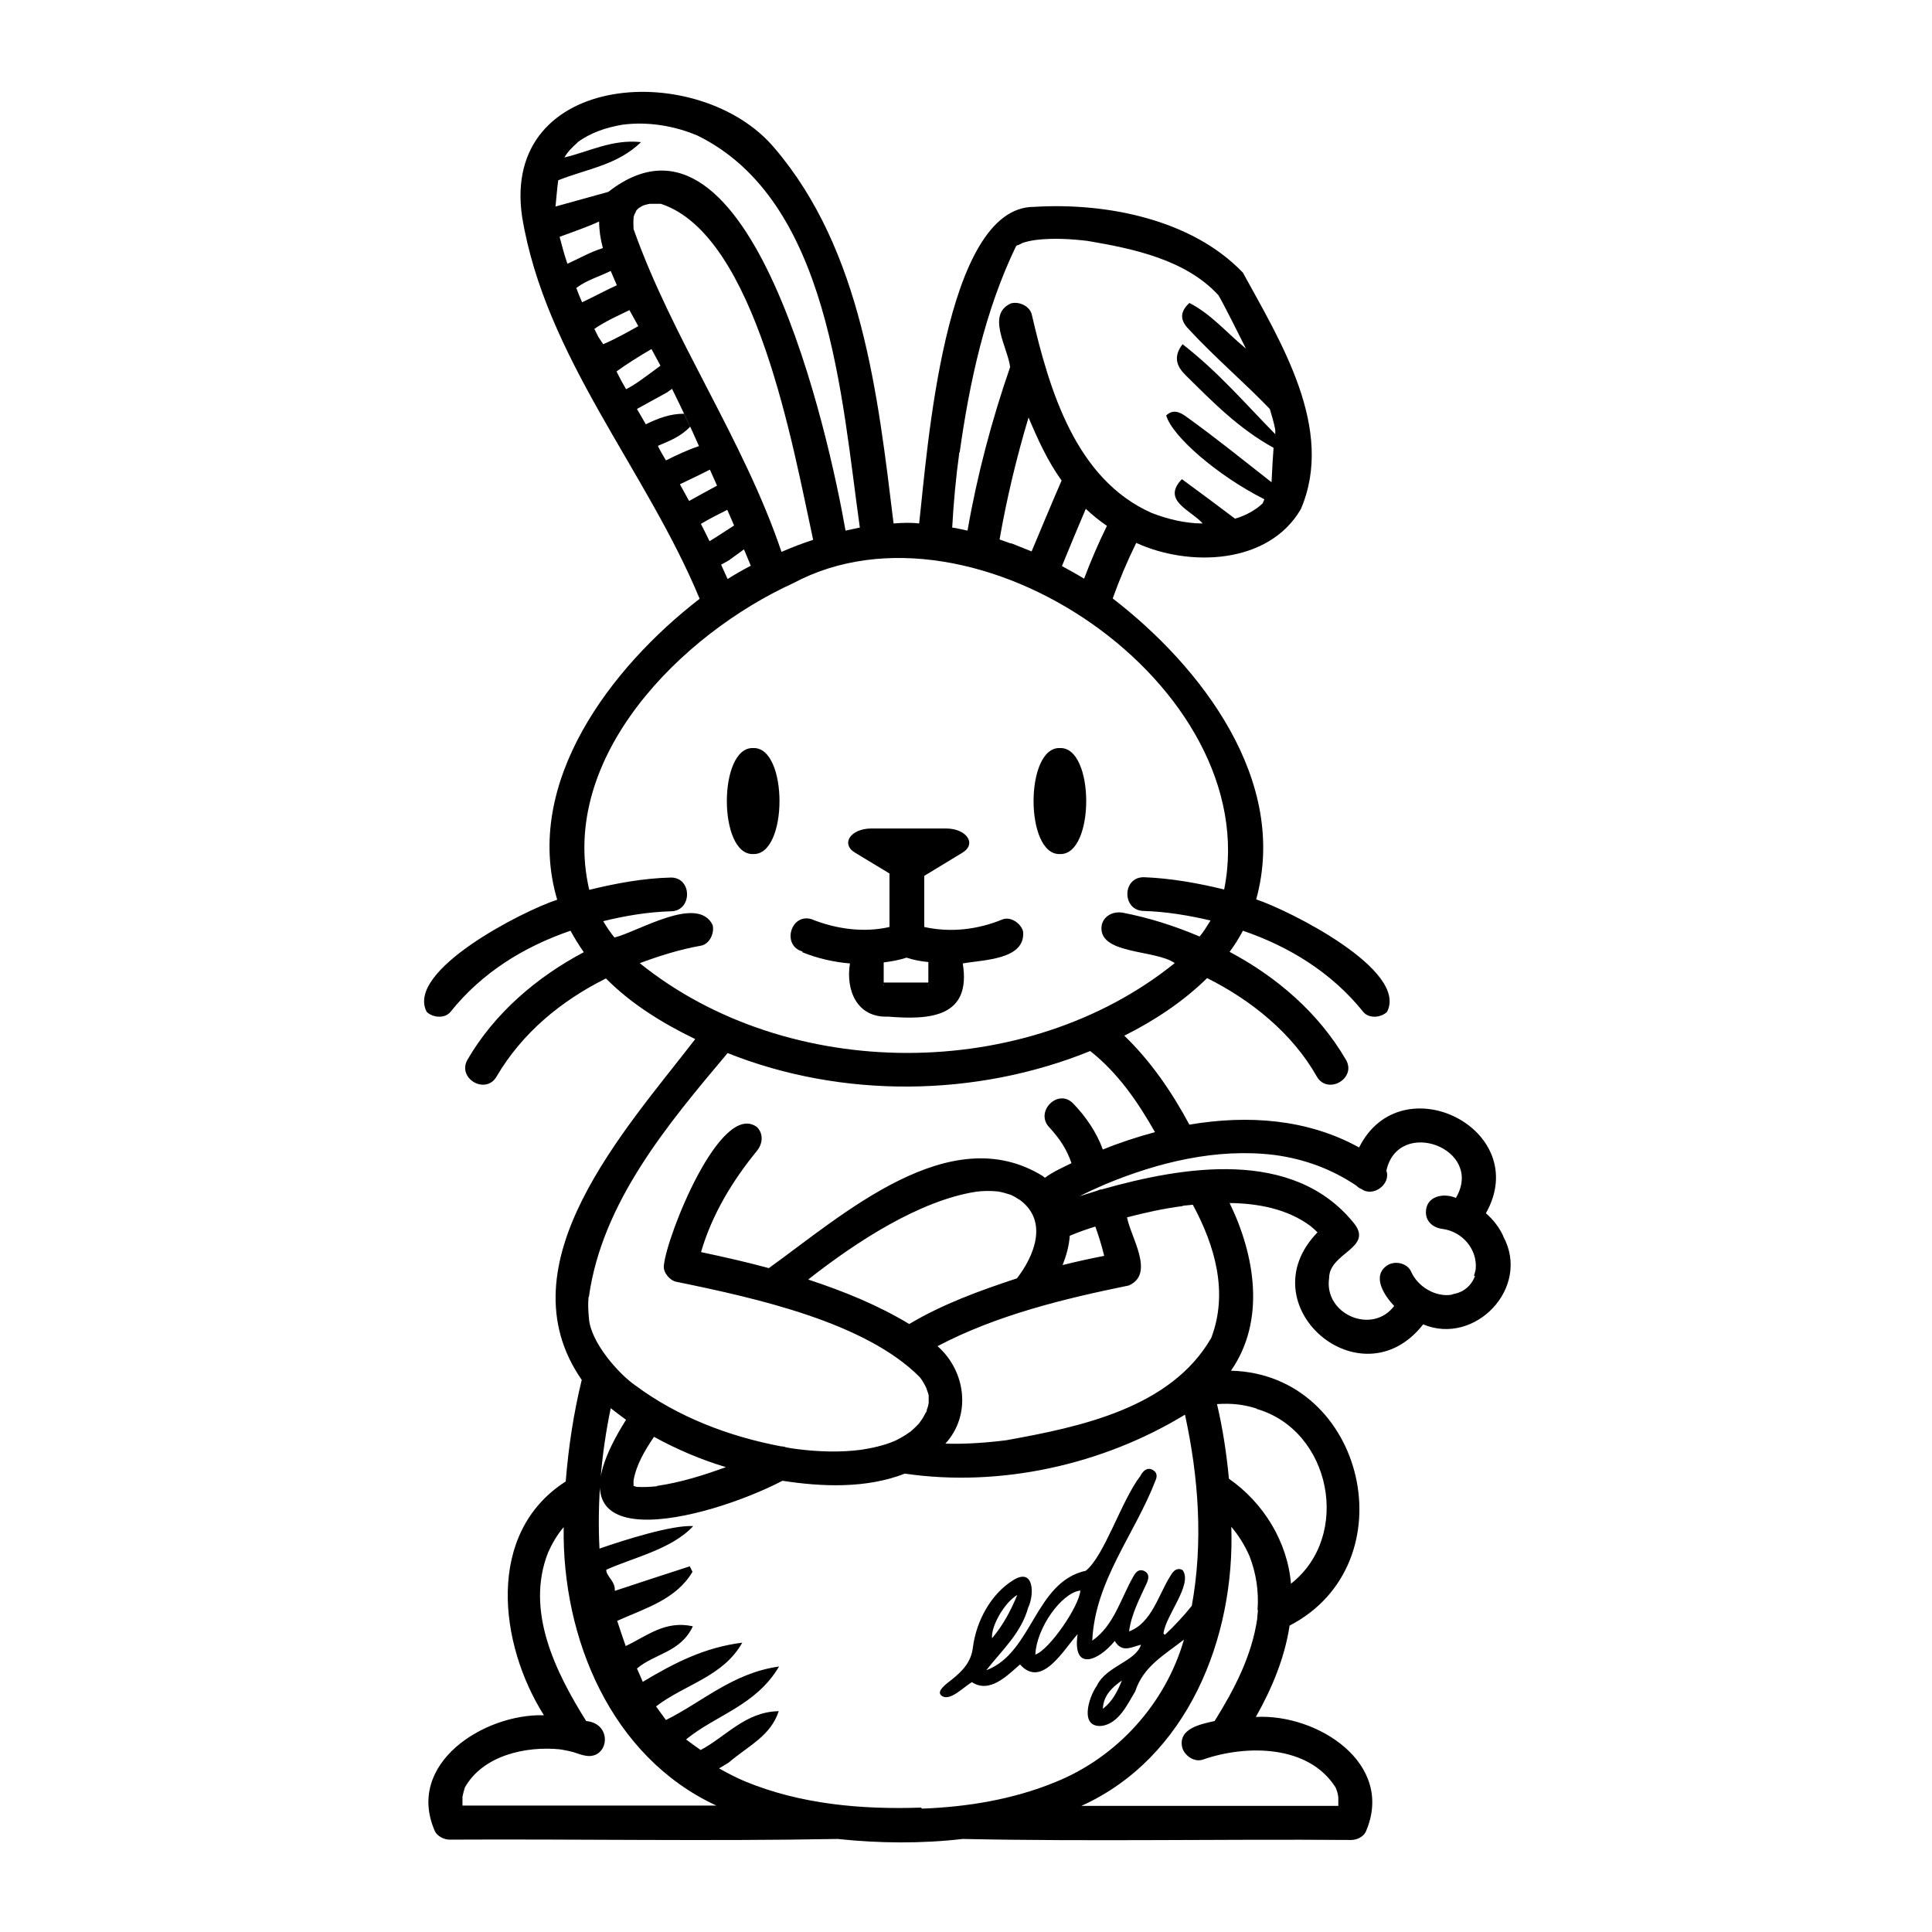 <?xml version="1.0" encoding="UTF-8"?>
<svg id="b" data-name="Layer_2" xmlns="http://www.w3.org/2000/svg" viewBox="0 0 56.69 56.69">
  <g id="c" data-name="b">
    <g>
      <g>
        <path d="M27.2,41.39s0,0,0,0c0,.01-.01.02-.01.03,0,0,0-.02.01-.03h0Z"/>
        <path d="M26.24,42.27s.04-.02,0,0h0Z"/>
        <path d="M29.93,35.21s-.02-.01-.03-.02c0,0,.01.01.03.02,0,0,0,0,0,0h0Z"/>
        <path d="M43.28,37.44c-.07.2-.23.4-.48.49,0,0-.09.03-.1.03,0,0-.11.02-.1.03-.48.08-1.01-.24-1.2-.69-.12-.24-.46-.31-.68-.18-.49.31-.1.9.19,1.2-.65.86-2.07.24-1.91-.82,0-.75,1.34-.88.71-1.63-1.78-2.18-4.98-1.65-7.38-.97-.05,0-.1.02-.14.04-.17.05-.34.11-.51.16.25-.13.5-.24.75-.35,1.54-.64,3.26-1.07,4.97-.86.88.12,1.67.41,2.4.9.04.04.09.08.15.1.35.25.87-.15.73-.54.35-1.59,2.89-.65,2.04.8-.37-.16-.88-.05-.88.42,0,.29.23.46.49.49.59.08,1.03.61.97,1.19-.01.06-.03.12-.05.18h0ZM36.87,41.34c2.19.63,2.8,3.73,1.01,5.13-.1-1.23-.81-2.38-1.82-3.08-.07-.74-.18-1.47-.35-2.19.43-.03.78.01,1.16.13h0ZM36.89,46.45s0,.07,0,0h0ZM36.91,47.24c0,.09-.02.17-.02.26-.16,1.09-.67,2.07-1.25,3-.41.09-1.08.22-.95.78.07.24.36.44.61.35,1.26-.44,3.1-.44,3.89.82.04.09.07.19.08.29,0,.08,0,.17,0,.25h-7.54c3.12-1.41,4.51-4.93,4.4-8.19.22.26.39.54.53.85.2.51.28,1.05.24,1.59h0ZM30.95,52.26s.04-.02,0,0h0ZM32.92,49.31c-.13.32-.28.62-.56.83.02-.39.27-.63.56-.83h0ZM29.85,46.8c-.2.48-.42.89-.74,1.27-.04-.34.36-1.05.74-1.27h0ZM31.7,46.67c-.03.46-.91,1.74-1.32,1.88.03-.77.76-1.81,1.32-1.88h0ZM27.02,53.04c-1.75.06-3.54-.1-5.16-.77-.26-.11-.51-.24-.76-.38l.28-.17c.6-.51,1.23-.78,1.47-1.51-.98.02-1.54.74-2.29,1.14-.14-.1-.27-.19-.43-.31.88-.72,2.05-.99,2.73-2.14-1.36.19-2.25,1.04-3.32,1.57-.1-.14-.19-.26-.29-.4.85-.65,1.97-.87,2.53-1.87-1.1.14-1.97.58-2.92,1.15-.07-.17-.12-.28-.17-.39.51-.44,1.28-.47,1.64-1.24-.81-.18-1.34.28-1.97.58-.1-.28-.17-.5-.25-.74.85-.38,1.73-.63,2.21-1.44-.03-.05-.05-.11-.08-.16-.72.23-1.44.47-2.2.72.02-.29-.26-.43-.25-.62.8-.36,1.92-.6,2.55-1.28-.61-.04-2.03.41-2.75.66-.07-1.38.05-2.77.33-4.12.15.12.3.23.45.34-2.69,4.27,2.38,2.94,4.59,1.79,1.17.18,2.46.23,3.59-.21,2.8.41,5.81-.26,8.22-1.73.4,1.83.54,3.75.2,5.61-.24.3-.51.59-.79.85-.01-.01-.03-.02-.04-.04.06-.53.87-1.44.56-1.86-.13-.07-.25-.02-.35.16-.36.56-.55,1.39-1.22,1.64.07-.52.31-.96.52-1.42.08-.18.05-.29-.07-.35-.12-.06-.23-.02-.32.15-.37.64-.57,1.45-1.21,1.89.08-1.76,1.25-3.12,1.86-4.71.05-.12.04-.23-.09-.3-.16-.09-.29.04-.36.18-.56.73-1.05,2.34-1.6,2.78-1.5.33-1.56,2.41-2.92,2.92.45-.58,1.02-1.08,1.23-1.84.18-.37.18-1.18-.43-.81-.67.41-1.09,1.21-1.19,1.96-.05.46-.32.72-.63.97-.14.11-.44.32-.31.45.24.23.68-.26.91-.38.52.34,1.03-.19,1.41-.52.64.72,1.28-.44,1.69-.89-.16,1.11.61.79,1.09.2.21.36.49.18.77.11-.16.5-1.02.62-1.3,1.21-.24.34-.52,1.25.17,1.17.49-.09.73-.63.96-1.01.24-.74.86-1.07,1.43-1.52-.54,1.88-1.96,3.45-3.77,4.18h0c-1.24.51-2.58.73-3.91.78h0ZM20.61,52.98h-7.04c0-.09,0-.17,0-.26.02-.09.04-.18.07-.27.53-.94,1.78-1.22,2.79-1.12.17.03.35.06.51.12.08.02.31.12.08.02.82.33,1.04-.89.18-.97-.9-1.44-1.79-3.23-1.12-4.94.12-.27.27-.53.46-.75-.05,3.26,1.39,6.74,4.48,8.17h-.43ZM13.66,52.45s0,0,0,0c.02-.05,0,0,0,0h0ZM15.9,47.34s0,.08,0,0h0ZM15.89,46.33s0,.03,0,0h0ZM17.44,39.2c.03.07.01.03,0,0h0ZM18.61,43.62s0,.01,0,0c0,0,0,0,0,0h0ZM18.6,43.6h0s.01,0,0,0h0ZM18.58,43.59s0,0,0,0c0,0,0,0,0,0h0ZM18.71,43.62s.04,0,0,0h0ZM19.28,43.61c-.19.02-.39.03-.58.02-.04,0-.07-.02-.11-.03,0,0,0-.02,0-.03,0-.04,0-.09,0-.13.08-.46.33-.88.6-1.28.67.37,1.38.67,2.11.89-.66.24-1.33.45-2.02.55h0ZM32.14,35.99c.1.28.19.57.26.86-.41.08-.82.17-1.22.27.11-.28.19-.57.21-.86.24-.1.49-.19.75-.27h0ZM27.27,40.98s0,0,0,0c0,0,0,0,0,0h0ZM23.72,37.54c1.44-1.13,3.27-2.31,4.91-2.57.21-.03.43-.03.65-.01.13.02.25.06.38.1.09.04.17.09.25.14-.02-.01.01,0,.03.02,0,0,0,0,0,0,0,0,0,0,0,0,.82.62.41,1.63-.1,2.29-1.09.36-2.17.75-3.16,1.34-.93-.56-1.92-.96-2.95-1.3h0ZM34.71,35.38c.1-.01.2-.02.29-.03.65,1.2,1.05,2.58.54,3.91-1.19,2.06-3.85,2.61-6.01,3-.55.07-1.2.12-1.79.1.77-.84.6-2.13-.23-2.86,1.73-.91,3.7-1.39,5.61-1.78.78-.34.06-1.41-.05-2,.54-.14,1.08-.26,1.63-.33h0ZM17.28,38.05c.39-2.78,2.32-5.07,4.07-7.15,3.36,1.34,7.29,1.3,10.64-.06.81.64,1.39,1.48,1.9,2.38-.52.14-1.04.31-1.53.51-.18-.5-.5-.97-.87-1.35-.44-.46-1.14.24-.7.7.31.34.51.64.65,1.05-.26.13-.54.25-.78.43-.02-.02-.04-.03-.06-.05-2.73-1.69-5.87,1.14-8.04,2.7-.66-.18-1.33-.33-1.99-.47.32-1.1.92-2.09,1.64-2.97.17-.21.2-.5,0-.7-1.07-.78-2.65,3.2-2.73,4.06-.03.2.17.44.36.48,2.4.49,5.56,1.2,7.15,2.8.09.11.15.24.22.37-.1-.2.05.13.04.18,0,.07,0,.13,0,.2-.01.09-.04.17-.07.25,0,0,0-.02.02-.03,0,.02-.05.1-.03.06-.05.1-.1.19-.17.28-.03.07-.34.34-.29.29-.16.12-.34.22-.52.3.02,0,.03-.01.04-.02-.31.13-.64.2-.96.25-.59.08-1.27.06-1.88-.02-.09-.01-.22-.03-.32-.05-.05-.02-.1-.03-.15-.03-1.53-.29-3.03-.86-4.28-1.79-.48-.33-1.32-1.27-1.36-1.98-.02-.2-.03-.41-.01-.61h0ZM17.31,37.8s0-.07,0,0h0ZM20.1,32.41s0,0,0,0c.01-.02.06-.07,0,0h0ZM18.75,28.27c.59-.22,1.19-.41,1.81-.52.26-.04.41-.37.35-.61-.44-.89-2.17.19-2.88.37-.12-.15-.23-.31-.33-.48.65-.16,1.31-.27,1.98-.29.64,0,.64-1,0-.99-.81.02-1.61.17-2.39.36-.91-3.89,2.7-7.5,5.99-9,5.32-2.84,13.84,3.03,12.64,8.99-.78-.19-1.57-.33-2.36-.36-.64,0-.64.98,0,.99.66.02,1.32.13,1.96.28-.1.16-.2.33-.32.47-.73-.31-1.48-.55-2.26-.7-.26-.04-.53.07-.61.35-.16.89,1.56.72,2.14,1.13-4.36,3.52-11.35,3.51-15.7,0h0ZM21.16,16.57l.23-.13c.15-.11.3-.22.44-.32.07.16.13.32.2.48-.23.12-.46.25-.68.39-.06-.14-.13-.28-.19-.42h0ZM16.64,4.48s.03-.04,0,0h0ZM19.37,5.98s-.06-.01,0,0h0ZM20.57,15.37c.25-.15.51-.28.77-.41.07.15.13.3.2.46-.24.15-.47.31-.72.46-.08-.17-.17-.34-.25-.5h0ZM19.95,14.21c.29-.14.59-.28.88-.43.07.16.14.31.21.47-.28.15-.55.3-.82.45-.09-.16-.18-.33-.27-.49h0ZM19.31,13.08c.33-.14.67-.27.94-.56l-.18-.38c-.42,0-.77.14-1.12.31-.09-.15-.17-.3-.26-.45l.89-.49s.09-.07.14-.1c.27.55.54,1.11.79,1.68-.33.11-.65.26-.97.42-.08-.14-.16-.27-.23-.41h0ZM19.12,10.25c.09.16.17.32.26.48-.34.25-.75.57-1.01.69-.1-.17-.19-.34-.28-.52.27-.2.67-.45,1.03-.66h0ZM17.44,9.65c.32-.22.68-.38,1.03-.55.09.16.17.31.26.47-.34.19-.68.38-1.03.53-.05-.07-.09-.14-.14-.21-.04-.08-.08-.16-.12-.24h0ZM17.69,7.28c-.36.11-.69.3-1.04.46-.09-.26-.16-.52-.23-.79.4-.15.79-.28,1.16-.45,0,.26.04.52.11.78h0ZM16.91,8.45c.3-.23.67-.33,1.01-.5.06.14.12.28.18.42-.33.15-.66.33-1.02.5-.06-.14-.12-.28-.17-.42h0ZM18.66,6.16s0,0,0,0h0ZM22.93,16.19c-1.12-3.31-3.19-6.22-4.34-9.47,0-.09-.01-.21,0-.31,0-.06.02-.1.04-.15,0,.02.03-.05.04-.08.02-.03.05-.05.08-.08.04-.02.08-.05.12-.07,0,0,0,0,0,0,.07-.02.13-.04.2-.05.11,0,.21,0,.32,0,2.81.92,3.89,7.21,4.47,9.86-.31.1-.62.22-.92.35h0ZM16.94,4.18c.39-.29.85-.44,1.32-.52.74-.1,1.53.03,2.21.32,3.88,1.91,4.22,7.69,4.76,11.5-.14.03-.28.06-.42.09-.47-2.71-2.77-13.21-6.96-9.94-.5.14-1.01.28-1.55.43.03-.3.05-.56.08-.77.85-.34,1.73-.44,2.43-1.12-.85-.09-1.52.28-2.25.45.1-.17.24-.31.39-.44h0ZM17.47,3.88s.07-.03,0,0h0ZM28.16,13.27c.29-2.06.74-4.15,1.65-6.04,0,0,.01-.01.02-.02,0,0,0,0,0,0,0,0,0,0,0,0,.01-.02.03-.03.03-.01.03-.02.07-.03.1-.05,0,0,.01,0,.02-.01,0,0,0,0-.01,0,.14-.05.28-.08.43-.1.51-.06,1.02-.03,1.52.03,1.35.23,2.87.55,3.83,1.59.15.25.58,1.11.81,1.57-.58-.48-1.03-1.02-1.66-1.34-.35.32-.21.58,0,.79.75.81,1.6,1.53,2.36,2.32.06.2.12.4.16.61,0,.04,0,.08,0,.13-.95-.97-1.67-1.82-2.72-2.64-.31.4-.13.69.08.9.82.81,1.56,1.57,2.59,2.14-.02.27-.04.58-.06,1.01-.92-.72-1.62-1.29-2.51-1.93-.18-.13-.38-.22-.58-.03.17.61,1.51,1.77,2.88,2.46-.02.04-.03.08-.05.12-.22.21-.51.36-.81.45-.53-.4-1.04-.78-1.56-1.16-.61.63.27.91.61,1.3-.51,0-1.04-.13-1.5-.31-2.23-.99-3-3.61-3.51-5.8-.05-.26-.36-.41-.61-.35-.74.32-.1,1.3-.03,1.87-.54,1.56-.97,3.18-1.25,4.8-.15-.03-.3-.07-.45-.09.04-.74.11-1.48.21-2.21h0ZM28.16,13.23s0-.01,0,0h0ZM35.39,8.31s.01,0,0,0h0ZM29.67,15.95c-.11-.04-.23-.08-.34-.12.21-1.21.5-2.41.85-3.58.27.64.56,1.28.97,1.85-.3.69-.59,1.39-.88,2.08-.2-.08-.4-.16-.6-.24h0ZM31.81,16.98c-.21-.13-.43-.25-.65-.37.23-.56.46-1.12.7-1.68.19.18.4.35.62.5-.25.51-.47,1.02-.67,1.55h0ZM44.11,36.27c-.12-.26-.3-.49-.51-.67,1.39-2.46-2.49-4.4-3.72-1.93-1.52-.84-3.27-.96-4.98-.67-.51-.95-1.13-1.86-1.91-2.61.88-.44,1.73-1,2.43-1.69,1.3.65,2.5,1.62,3.22,2.89.32.55,1.18.05.85-.5-.8-1.37-2.02-2.42-3.41-3.16.15-.2.28-.41.39-.62,1.35.46,2.61,1.23,3.53,2.38.17.21.53.17.7,0,.63-1.22-2.85-2.97-3.84-3.3.96-3.47-1.6-6.82-4.21-8.83.2-.56.43-1.1.69-1.63,1.55.71,3.88.64,4.83-.99,1.01-2.35-.59-4.91-1.7-6.94-1.5-1.57-4.02-2.06-6.12-1.93-2.65-.02-3.14,7.2-3.38,9.29-.25-.03-.5-.02-.75,0-.46-3.78-.93-8.01-3.49-11.01-2.18-2.61-8.04-2.27-7.41,2.01.68,4.13,3.64,7.42,5.21,11.21-2.58,1.99-5.2,5.39-4.18,8.83-.99.32-4.46,2.08-3.83,3.29.17.17.53.21.7,0,.92-1.15,2.15-1.91,3.52-2.38.12.22.25.43.39.63-1.38.73-2.62,1.79-3.41,3.15-.32.55.53,1.05.85.5.75-1.28,1.89-2.22,3.21-2.88.74.75,1.67,1.32,2.62,1.78-2.04,2.65-5.69,6.6-3.33,10-.24.98-.39,1.98-.47,2.98-2.36,1.51-1.96,4.77-.64,6.86-1.76-.05-4.07,1.42-3.2,3.4.07.15.27.25.43.25,3.8-.02,7.6.05,11.39-.02,1.22.13,2.45.14,3.67,0,3.79.08,7.6,0,11.4.03.16,0,.36-.09.43-.25.86-2-1.43-3.46-3.23-3.36.47-.83.85-1.74.99-2.68,3.51-1.82,2.23-7.38-1.72-7.48,1.03-1.48.7-3.4-.04-4.92.83.01,1.7.17,2.38.68.06.05.14.12.2.18-2.08,2.14,1.28,5.03,3.1,2.7,1.51.64,3.17-1.07,2.35-2.58h0Z"/>
        <path d="M22.1,25.06c1.03.04,1.03-3.15,0-3.11-1.03-.04-1.03,3.15,0,3.11Z"/>
        <path d="M27.24,28.23c0,.2,0,.4,0,.6,0,0-.01,0,0,0-.43,0-.86,0-1.29,0,0,0,0,0-.02,0,0-.2,0-.39,0-.59.23-.03.46-.07.67-.14.21.07.43.11.65.13h0ZM27.28,28.82s0,0,0,0c.03-.02.03-.02,0,0,0,0,0,0,0,0h0ZM27.24,28.88s0,0,0,.01c.01.04-.02.02,0-.01h0ZM25.92,28.89s0,0,0-.01c.02.03-.01.05,0,.01h0ZM25.89,28.82h0s0,0,0,0h0ZM25.89,28.81s0,0,0,0c-.03-.02-.03-.02,0,0h0ZM23.54,27.94c.44.18.92.29,1.4.33-.13.79.21,1.6,1.12,1.56,1.21.1,2.45.03,2.19-1.56.59-.11,1.85-.1,1.77-.94-.06-.23-.36-.45-.61-.35-.73.3-1.52.39-2.29.22v-1.5s1.09-.66,1.12-.68c.43-.26.12-.71-.48-.71h-2.19c-.61,0-.91.45-.48.71l1.01.61v1.57c-.73.17-1.55.07-2.29-.23-.61-.18-.88.78-.26.95h0Z"/>
        <path d="M31.1,25.06c1.03.04,1.03-3.15,0-3.11-1.03-.04-1.03,3.15,0,3.11Z"/>
        <path d="M29.96,7.15s0,0,0,0c0,0-.02,0-.02.01-.03.02-.04.03.03-.01h0Z"/>
        <path d="M29.85,7.2s-.02,0-.02.01c.01,0,.02,0,.02-.01h0Z"/>
      </g>
      <rect width="56.69" height="56.69" fill="none"/>
    </g>
  </g>
</svg>